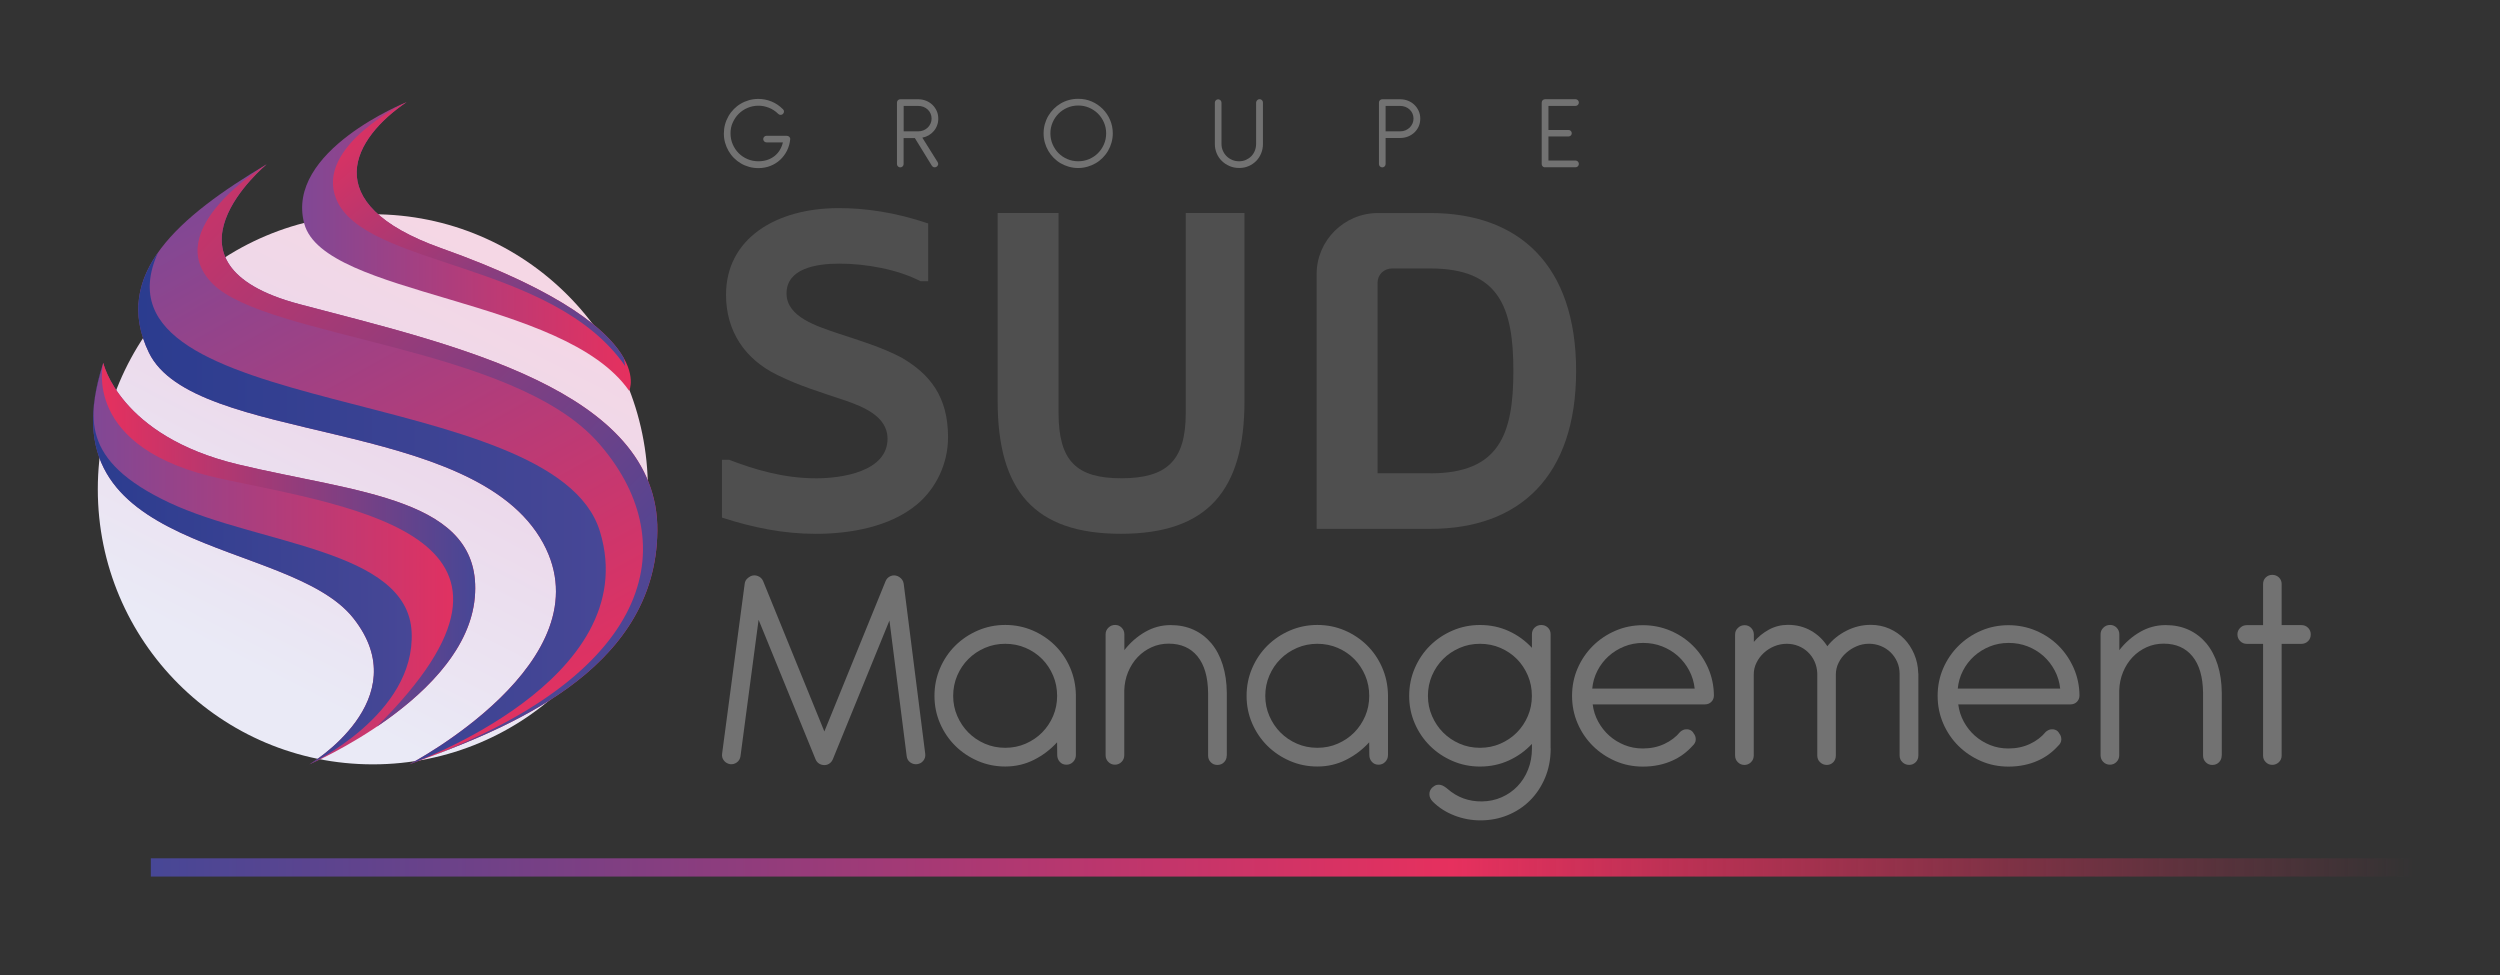 <svg xmlns="http://www.w3.org/2000/svg" xmlns:xlink="http://www.w3.org/1999/xlink" id="Calque_1" x="0px" y="0px" viewBox="0 0 512 199.74" style="enable-background:new 0 0 512 199.74;" xml:space="preserve"><rect x="0" y="0" width="512" height="199.74" fill="#333333" stroke="none"/><style type="text/css">	.st0{fill:url(#SVGID_1_);}	.st1{fill:url(#SVGID_00000106849660561080614410000016024250681220048011_);}	.st2{fill:url(#SVGID_00000165210805176255599280000000125205804407485118_);}	.st3{fill:url(#SVGID_00000104690845117753671150000004020582781955632045_);}	.st4{fill:url(#SVGID_00000005974482170626409960000011614026852524199581_);}	.st5{fill:url(#SVGID_00000007408119049851330830000013688990097456951203_);}	.st6{fill:url(#SVGID_00000132057370686099818720000007735191174686311055_);}	.st7{fill:url(#SVGID_00000122693135896232665750000017592399841303102110_);}	.st8{fill:url(#SVGID_00000161623494139485529790000002643242969368242614_);}	.st9{fill:url(#SVGID_00000057120177165456895900000009839046266195666837_);}	.st10{fill:#4F4F4F;}	.st11{fill:#727272;}</style><g>	<g>		<g>			<g>				<linearGradient id="SVGID_1_" gradientUnits="userSpaceOnUse" x1="56.132" y1="139.612" x2="107.592" y2="39.362">					<stop offset="0" style="stop-color:#EAEAF6"></stop>					<stop offset="0.492" style="stop-color:#ECD9EB"></stop>					<stop offset="1" style="stop-color:#F8D6E3"></stop>				</linearGradient>				<circle class="st0" cx="76.36" cy="100.21" r="56.33"></circle>				<g>					<g>													<linearGradient id="SVGID_00000040573754309378018410000005633684033339653001_" gradientUnits="userSpaceOnUse" x1="61.873" y1="50.48" x2="129.19" y2="50.48">							<stop offset="0" style="stop-color:#804895"></stop>							<stop offset="1" style="stop-color:#E6305E"></stop>						</linearGradient>						<path style="fill:url(#SVGID_00000040573754309378018410000005633684033339653001_);" d="M83.27,20.92       c0,0-24.96,9.97-20.96,24.88c4,14.91,53.2,15.06,66.54,34.24c0,0,6.6-13.16-38.49-29.21C64.4,41.59,72.54,28.18,83.27,20.92z"></path>													<linearGradient id="SVGID_00000057119209102027085540000001533282673564200378_" gradientUnits="userSpaceOnUse" x1="52.956" y1="33.772" x2="117.511" y2="149.574">							<stop offset="0" style="stop-color:#804895"></stop>							<stop offset="1" style="stop-color:#E6305E"></stop>						</linearGradient>						<path style="fill:url(#SVGID_00000057119209102027085540000001533282673564200378_);" d="M54.61,33.65       c0,0-24.63,20.35,6.72,28.64c31.36,8.29,73.57,17.55,73.3,46.44s-31.41,40.76-50.82,47.81c0,0,40.59-21.17,27.43-45.33       c-14.15-25.97-71.64-20.1-80.75-39.03C22.79,56.22,36.65,44.33,54.61,33.65z"></path>													<linearGradient id="SVGID_00000003792264032879331940000016873548761753982351_" gradientUnits="userSpaceOnUse" x1="19.059" y1="115.432" x2="97.327" y2="115.432">							<stop offset="0" style="stop-color:#804895"></stop>							<stop offset="1" style="stop-color:#E6305E"></stop>						</linearGradient>						<path style="fill:url(#SVGID_00000003792264032879331940000016873548761753982351_);" d="M21.15,74.32       c0,0,3.25,14.93,27.53,20.78c24.28,5.85,50.36,6.83,48.56,27.25c-1.8,20.43-33.88,34.19-33.88,34.19s22.26-13.22,9-29.96       C59.09,109.84,8.21,114.07,21.15,74.32z"></path>													<linearGradient id="SVGID_00000124131923103724204350000010127532068785645736_" gradientUnits="userSpaceOnUse" x1="28.313" y1="104.136" x2="124.06" y2="104.136">							<stop offset="0" style="stop-color:#2B3C8F"></stop>							<stop offset="1" style="stop-color:#474796"></stop>						</linearGradient>						<path style="fill:url(#SVGID_00000124131923103724204350000010127532068785645736_);" d="M83.81,156.54       c0,0,48.42-17.1,39.05-47.72c-9.37-30.62-106.07-22.63-90.5-57.09c-4.29,6.09-5.56,12.81-1.88,20.46       c9.11,18.92,66.6,13.05,80.75,39.03C124.4,135.37,83.81,156.54,83.81,156.54z"></path>													<linearGradient id="SVGID_00000170993214115364877510000000785825062882289286_" gradientUnits="userSpaceOnUse" x1="19.059" y1="115.432" x2="84.326" y2="115.432">							<stop offset="0" style="stop-color:#2B3C8F"></stop>							<stop offset="1" style="stop-color:#474796"></stop>						</linearGradient>						<path style="fill:url(#SVGID_00000170993214115364877510000000785825062882289286_);" d="M63.36,156.54       c0,0,21.79-10.16,20.94-27.12c-0.85-16.96-31.25-17.84-49.6-26.46c-18.34-8.63-16.76-17.65-13.56-28.63       c-12.93,39.75,37.95,35.52,51.21,52.26C85.62,143.32,63.36,156.54,63.36,156.54z"></path>													<linearGradient id="SVGID_00000085234602209056170370000013922324768181785476_" gradientUnits="userSpaceOnUse" x1="10.089" y1="29.143" x2="124.309" y2="139.278">							<stop offset="0" style="stop-color:#E6305E"></stop>							<stop offset="1" style="stop-color:#474796"></stop>						</linearGradient>						<path style="fill:url(#SVGID_00000085234602209056170370000013922324768181785476_);" d="M54.61,33.65       c0,0-22.12,13.36-11.05,24.47c11.07,11.11,61.48,12.76,78.94,32.52c17.29,19.56,12.69,46.66-35.66,64.79       c19.45-7.18,47.53-19.26,47.78-46.69c0.27-28.89-41.94-38.15-73.3-46.44C29.97,54,54.61,33.65,54.61,33.65z"></path>						<g>							<g>																	<linearGradient id="SVGID_00000169543726633808842590000003292516764237124273_" gradientUnits="userSpaceOnUse" x1="68.465" y1="21.931" x2="120.47" y2="83.391">									<stop offset="0" style="stop-color:#E6305E"></stop>									<stop offset="1" style="stop-color:#474796"></stop>								</linearGradient>								<path style="fill:url(#SVGID_00000169543726633808842590000003292516764237124273_);" d="M90.36,50.83         c-25.97-9.24-17.83-22.65-7.1-29.92c0,0-18.87,9.01-14.39,19.88c5.73,13.92,44.24,12.63,59.18,34.19         c-0.09-0.53-0.2-1.09-0.31-1.68C124.69,67.94,115.67,59.84,90.36,50.83z"></path>							</g>						</g>													<linearGradient id="SVGID_00000163069623755359773110000004918846480405796526_" gradientUnits="userSpaceOnUse" x1="20.864" y1="111.585" x2="97.327" y2="111.585">							<stop offset="0" style="stop-color:#E6305E"></stop>							<stop offset="1" style="stop-color:#474796"></stop>						</linearGradient>						<path style="fill:url(#SVGID_00000163069623755359773110000004918846480405796526_);" d="M45.46,98.09       c27.99,5.95,70.67,11.97,31.67,50.76c8.94-6.02,19.12-15.24,20.11-26.5c1.8-20.43-24.28-21.41-48.56-27.26       C24.4,89.25,21.15,74.32,21.15,74.32S16.44,91.92,45.46,98.09z"></path>					</g>				</g>			</g>		</g>		<g>			<g>									<linearGradient id="SVGID_00000166672605133814493680000015630431428632182408_" gradientUnits="userSpaceOnUse" x1="30.893" y1="177.65" x2="494.353" y2="177.65">					<stop offset="0" style="stop-color:#474796"></stop>					<stop offset="0.575" style="stop-color:#E6305E"></stop>					<stop offset="1" style="stop-color:#E6305E;stop-opacity:0"></stop>				</linearGradient>									<rect x="30.89" y="175.78" style="fill:url(#SVGID_00000166672605133814493680000015630431428632182408_);" width="463.46" height="3.74"></rect>			</g>		</g>		<g>			<g>				<path class="st10" d="M184.55,73.19c5.91,3.42,9.61,8.04,9.61,16.36c0,5.45-2.49,10.53-6.38,13.77     c-5.54,4.62-13.77,6.01-20.7,6.01c-6.65,0-12.94-1.29-19.22-3.33V94.17h1.48c5.08,1.94,11,3.79,17.83,3.79     c4.99,0,14.69-1.29,14.6-8.22c-0.09-4.44-4.8-6.38-8.78-7.76c-4.9-1.66-9.06-2.86-13.77-5.17c-6.65-3.23-10.53-8.96-10.53-16.45     c0-11.46,10.16-17.74,23.1-17.74c5.36,0,11.46,0.83,18.3,3.14v11.83h-1.57c-4.62-2.4-11.09-3.6-16.63-3.6     c-4.8,0-10.81,1.02-10.81,6.1c0,4.9,6.38,6.75,10.63,8.22C175.87,69.68,180.49,71.07,184.55,73.19z"></path>				<path class="st10" d="M242.86,43.62h12.01v38.53c0,18.3-7.58,27.17-25.32,27.17s-25.23-8.87-25.23-27.17V43.62h12.47v40.93     c0,9.89,3.7,13.4,12.84,13.4c9.15,0,13.21-3.42,13.21-13.31V43.62z"></path>				<path class="st10" d="M269.65,108.3V56.1c0-6.84,5.64-12.47,12.57-12.47h10.72c18.2,0,29.85,10.72,29.85,32.34     c0,21.62-11.64,32.34-29.85,32.34H269.65z M292.94,96.94c14.14,0,17-8.04,17-20.98s-2.86-20.98-17-20.98h-7.85     c-1.66,0-2.96,1.29-2.96,2.86v39.09H292.94z"></path>			</g>			<g>				<g>					<path class="st11" d="M155.36,126.93l-3.71,27.96c-0.08,0.53-0.33,0.94-0.74,1.25c-0.42,0.3-0.89,0.43-1.41,0.36      c-0.53-0.1-0.95-0.35-1.26-0.76c-0.31-0.4-0.43-0.87-0.35-1.4l4.62-34.77c0.06-0.47,0.25-0.84,0.58-1.12      c0.16-0.16,0.38-0.31,0.67-0.46c0.47-0.2,0.95-0.21,1.44-0.02c0.5,0.19,0.86,0.53,1.08,1.02l12.55,30.82l12.55-30.82      c0.2-0.47,0.54-0.8,1-1c0.47-0.2,0.95-0.2,1.46,0l0.33,0.18c0.24,0.16,0.45,0.36,0.61,0.59c0.16,0.23,0.26,0.5,0.3,0.81      l4.41,34.83c0.06,0.53-0.07,0.99-0.4,1.4c-0.32,0.41-0.75,0.64-1.28,0.7c-0.53,0.06-1-0.07-1.41-0.38      c-0.42-0.31-0.65-0.73-0.71-1.26l-3.53-27.78l-11.61,28.45c-0.18,0.41-0.45,0.71-0.79,0.91c-0.34,0.2-0.71,0.28-1.09,0.24      c-0.34-0.02-0.66-0.13-0.96-0.32c-0.29-0.19-0.52-0.47-0.68-0.84L155.36,126.93z"></path>					<path class="st11" d="M191.38,142.52c0-2.01,0.38-3.9,1.14-5.67c0.76-1.77,1.8-3.31,3.12-4.62c1.32-1.31,2.86-2.34,4.62-3.1      c1.76-0.76,3.64-1.14,5.62-1.14c1.99,0,3.85,0.38,5.59,1.12c1.74,0.75,3.27,1.77,4.57,3.05c1.31,1.29,2.34,2.8,3.1,4.54      c0.76,1.74,1.16,3.61,1.2,5.59v0.06v0.15v12.13c0,0.55-0.19,1.01-0.56,1.4c-0.38,0.39-0.84,0.58-1.38,0.58      c-0.55,0-1-0.19-1.35-0.58c-0.35-0.38-0.53-0.85-0.53-1.4l-0.03-2.61c-1.34,1.48-2.91,2.67-4.73,3.59      c-1.81,0.91-3.77,1.37-5.88,1.37c-1.99,0-3.86-0.38-5.62-1.14c-1.76-0.76-3.3-1.79-4.62-3.1c-1.32-1.31-2.36-2.84-3.12-4.6      C191.76,146.38,191.38,144.51,191.38,142.52z M195.21,142.52c0,1.46,0.28,2.83,0.84,4.12c0.56,1.29,1.31,2.41,2.26,3.37      c0.95,0.96,2.08,1.73,3.37,2.29c1.3,0.57,2.69,0.85,4.19,0.85c1.5,0,2.9-0.28,4.19-0.85c1.3-0.57,2.42-1.33,3.37-2.29      c0.95-0.96,1.7-2.09,2.25-3.37c0.55-1.29,0.82-2.66,0.82-4.12c0-1.48-0.27-2.87-0.82-4.16c-0.55-1.3-1.3-2.43-2.25-3.39      c-0.95-0.96-2.08-1.72-3.37-2.28c-1.3-0.56-2.69-0.84-4.19-0.84c-1.48,0-2.87,0.28-4.16,0.84c-1.3,0.56-2.43,1.32-3.39,2.28      c-0.96,0.96-1.72,2.09-2.28,3.39C195.49,139.65,195.21,141.04,195.21,142.52z"></path>					<path class="st11" d="M251.23,154.74c0,0.55-0.18,1-0.55,1.37c-0.36,0.37-0.82,0.55-1.37,0.55c-0.53,0-0.97-0.18-1.34-0.55      c-0.36-0.36-0.55-0.82-0.55-1.37v-12.71v-0.15c-0.04-3.24-0.76-5.73-2.17-7.46c-1.41-1.73-3.38-2.6-5.91-2.6      c-1.24,0-2.4,0.24-3.48,0.73c-1.08,0.49-2.04,1.16-2.86,2.02c-0.82,0.86-1.47,1.88-1.96,3.05c-0.49,1.18-0.75,2.44-0.79,3.8      v13.25c0,0.55-0.19,1.01-0.56,1.38c-0.38,0.38-0.83,0.56-1.35,0.56c-0.53,0-0.98-0.19-1.35-0.56      c-0.38-0.37-0.56-0.84-0.56-1.38v-24.77c0-0.53,0.19-0.98,0.58-1.35c0.38-0.38,0.84-0.56,1.37-0.56c0.53,0,0.97,0.19,1.34,0.56      c0.37,0.38,0.55,0.83,0.55,1.35v3.25c1.2-1.54,2.61-2.78,4.24-3.72c1.63-0.94,3.38-1.41,5.24-1.41c1.74,0,3.32,0.32,4.73,0.97      c1.41,0.65,2.61,1.58,3.62,2.78c1,1.21,1.77,2.66,2.31,4.38c0.54,1.71,0.82,3.62,0.84,5.73v0.15V154.74z"></path>					<path class="st11" d="M255.3,142.52c0-2.01,0.38-3.9,1.14-5.67c0.76-1.77,1.8-3.31,3.12-4.62c1.32-1.31,2.86-2.34,4.62-3.1      c1.76-0.76,3.64-1.14,5.62-1.14c1.99,0,3.85,0.38,5.59,1.12c1.74,0.75,3.27,1.77,4.57,3.05c1.31,1.29,2.34,2.8,3.1,4.54      c0.76,1.74,1.16,3.61,1.2,5.59v0.06v0.15v12.13c0,0.55-0.19,1.01-0.56,1.4c-0.38,0.39-0.84,0.58-1.38,0.58      c-0.55,0-1-0.19-1.35-0.58c-0.35-0.38-0.53-0.85-0.53-1.4l-0.03-2.61c-1.34,1.48-2.91,2.67-4.73,3.59      c-1.81,0.91-3.77,1.37-5.88,1.37c-1.99,0-3.86-0.38-5.62-1.14c-1.76-0.76-3.3-1.79-4.62-3.1c-1.32-1.31-2.36-2.84-3.12-4.6      C255.68,146.38,255.3,144.51,255.3,142.52z M259.13,142.52c0,1.46,0.28,2.83,0.84,4.12c0.56,1.29,1.31,2.41,2.26,3.37      c0.95,0.96,2.08,1.73,3.37,2.29c1.3,0.57,2.69,0.85,4.19,0.85c1.5,0,2.9-0.28,4.19-0.85c1.3-0.57,2.42-1.33,3.37-2.29      c0.95-0.96,1.7-2.09,2.25-3.37c0.55-1.29,0.82-2.66,0.82-4.12c0-1.48-0.27-2.87-0.82-4.16c-0.55-1.3-1.3-2.43-2.25-3.39      c-0.95-0.96-2.08-1.72-3.37-2.28c-1.3-0.56-2.7-0.84-4.19-0.84c-1.48,0-2.87,0.28-4.16,0.84c-1.3,0.56-2.43,1.32-3.39,2.28      c-0.96,0.96-1.72,2.09-2.28,3.39C259.41,139.65,259.13,141.04,259.13,142.52z"></path>					<path class="st11" d="M317.58,153.25v0.18c-0.02,2.15-0.41,4.12-1.17,5.91c-0.76,1.79-1.79,3.33-3.09,4.62      c-1.3,1.29-2.82,2.28-4.56,2.99c-1.74,0.71-3.6,1.06-5.56,1.06c-1.84,0-3.63-0.33-5.35-1c-1.72-0.67-3.19-1.61-4.41-2.83      c-0.47-0.47-0.7-0.98-0.7-1.53c0-0.56,0.21-1.03,0.64-1.41c0.3-0.26,0.59-0.43,0.87-0.49c0.27-0.06,0.54-0.06,0.79,0      c0.25,0.06,0.49,0.16,0.71,0.3c0.22,0.14,0.44,0.29,0.64,0.46c1.03,0.91,2.15,1.58,3.34,2.01c1.2,0.43,2.46,0.63,3.8,0.61      c1.42-0.02,2.75-0.3,4-0.85c1.25-0.55,2.33-1.3,3.25-2.26c0.92-0.96,1.65-2.1,2.17-3.42c0.53-1.32,0.79-2.77,0.79-4.35v-0.91      c-1.34,1.44-2.91,2.57-4.73,3.4c-1.81,0.83-3.78,1.25-5.91,1.25c-1.99,0-3.86-0.38-5.62-1.14c-1.76-0.76-3.3-1.79-4.62-3.1      c-1.32-1.31-2.36-2.84-3.12-4.6c-0.76-1.76-1.14-3.64-1.14-5.62c0-2.01,0.38-3.9,1.14-5.67c0.76-1.77,1.8-3.31,3.12-4.62      c1.32-1.31,2.86-2.34,4.62-3.1c1.76-0.76,3.64-1.14,5.62-1.14c2.13,0,4.1,0.42,5.91,1.25c1.81,0.83,3.39,1.98,4.73,3.43v-2.8      c0-0.55,0.19-1,0.56-1.35c0.37-0.35,0.83-0.53,1.35-0.53c0.53,0,0.98,0.18,1.35,0.53c0.37,0.35,0.56,0.81,0.56,1.35V153.25z       M292.44,142.52c0,1.46,0.28,2.83,0.84,4.12c0.56,1.29,1.31,2.41,2.26,3.37c0.95,0.96,2.08,1.73,3.37,2.29      c1.3,0.57,2.69,0.85,4.19,0.85c1.5,0,2.9-0.28,4.19-0.85c1.3-0.57,2.42-1.33,3.37-2.29c0.95-0.96,1.7-2.09,2.25-3.37      c0.55-1.29,0.82-2.66,0.82-4.12c0-1.48-0.27-2.87-0.82-4.16c-0.55-1.3-1.3-2.43-2.25-3.39c-0.95-0.96-2.08-1.72-3.37-2.28      c-1.3-0.56-2.7-0.84-4.19-0.84c-1.48,0-2.87,0.28-4.16,0.84c-1.3,0.56-2.43,1.32-3.39,2.28c-0.96,0.96-1.72,2.09-2.28,3.39      C292.72,139.65,292.44,141.04,292.44,142.52z"></path>					<path class="st11" d="M326.18,144.25c0.16,1.28,0.54,2.46,1.14,3.56c0.6,1.09,1.35,2.05,2.26,2.86      c0.91,0.81,1.96,1.45,3.13,1.92c1.17,0.47,2.42,0.7,3.74,0.7c1.62,0,3.09-0.31,4.41-0.93c1.32-0.62,2.4-1.44,3.25-2.48      c0.34-0.28,0.67-0.45,0.99-0.5c0.31-0.05,0.62-0.03,0.93,0.08c0.36,0.12,0.65,0.38,0.85,0.76c0.28,0.34,0.42,0.76,0.41,1.25      c-0.01,0.49-0.25,0.93-0.71,1.34c-0.55,0.61-1.17,1.17-1.85,1.67c-0.69,0.51-1.45,0.95-2.29,1.32      c-0.84,0.38-1.76,0.67-2.75,0.88c-0.99,0.21-2.07,0.32-3.22,0.32c-2.01,0-3.89-0.38-5.64-1.14c-1.75-0.76-3.29-1.79-4.61-3.1      c-1.32-1.31-2.36-2.84-3.12-4.6c-0.76-1.76-1.14-3.65-1.14-5.65c0-2.01,0.38-3.89,1.14-5.64c0.76-1.75,1.8-3.28,3.12-4.59      c1.32-1.31,2.85-2.34,4.61-3.1c1.75-0.76,3.63-1.14,5.64-1.14c1.99,0,3.86,0.38,5.62,1.12c1.76,0.75,3.3,1.77,4.61,3.07      c1.31,1.3,2.34,2.82,3.12,4.57c0.77,1.75,1.17,3.62,1.19,5.61c0,0.53-0.17,0.97-0.52,1.32c-0.34,0.35-0.79,0.53-1.34,0.53      H326.18z M347.07,141.03c-0.14-1.32-0.51-2.55-1.11-3.69c-0.6-1.14-1.37-2.14-2.31-2.98c-0.94-0.84-2.02-1.5-3.24-1.98      c-1.22-0.48-2.51-0.71-3.89-0.71c-1.38,0-2.67,0.24-3.88,0.73c-1.21,0.49-2.27,1.15-3.21,1.99c-0.93,0.84-1.69,1.83-2.28,2.98      c-0.59,1.15-0.94,2.37-1.06,3.66H347.07z"></path>					<path class="st11" d="M359.16,131.49c0.89-1.05,1.93-1.9,3.13-2.55c1.2-0.65,2.49-0.97,3.89-0.97c1.74,0,3.31,0.4,4.7,1.19      c1.39,0.79,2.51,1.85,3.36,3.19c1.05-1.34,2.37-2.4,3.94-3.19c1.57-0.79,3.22-1.19,4.94-1.19c1.38,0,2.65,0.26,3.83,0.78      c1.17,0.52,2.19,1.22,3.04,2.1c0.85,0.88,1.53,1.92,2.04,3.12c0.51,1.2,0.78,2.46,0.82,3.8c0.02,0.06,0.03,0.15,0.03,0.27      v16.69c0,0.55-0.18,1-0.55,1.37c-0.36,0.36-0.81,0.55-1.34,0.55s-0.98-0.18-1.37-0.55c-0.39-0.36-0.58-0.82-0.58-1.37v-16.75      c0-0.87-0.17-1.68-0.5-2.43c-0.33-0.75-0.79-1.4-1.35-1.95c-0.57-0.55-1.23-0.98-1.99-1.29c-0.76-0.31-1.57-0.47-2.42-0.47      c-0.89,0-1.74,0.17-2.55,0.52c-0.81,0.34-1.53,0.81-2.17,1.38s-1.15,1.25-1.52,2.01c-0.38,0.76-0.56,1.57-0.56,2.42v16.57      c0,0.55-0.18,1-0.53,1.37c-0.35,0.36-0.8,0.55-1.32,0.55c-0.53,0-0.98-0.18-1.37-0.55c-0.39-0.36-0.58-0.82-0.58-1.37v-16.69      v-0.12v-0.06c-0.04-0.87-0.23-1.67-0.56-2.4c-0.33-0.73-0.78-1.36-1.34-1.9c-0.56-0.54-1.21-0.96-1.95-1.26      c-0.74-0.3-1.53-0.46-2.39-0.46c-0.89,0-1.74,0.17-2.55,0.5c-0.81,0.33-1.53,0.79-2.16,1.37c-0.63,0.58-1.13,1.25-1.5,2.01      c-0.38,0.76-0.56,1.57-0.56,2.42v16.57c0,0.55-0.19,1.01-0.56,1.38c-0.38,0.38-0.83,0.56-1.35,0.56      c-0.53,0-0.98-0.19-1.35-0.56c-0.38-0.37-0.56-0.84-0.56-1.38v-24.77c0-0.53,0.19-0.98,0.58-1.35      c0.38-0.38,0.84-0.56,1.37-0.56c0.53,0,0.97,0.19,1.34,0.56c0.36,0.38,0.55,0.83,0.55,1.35V131.49z"></path>					<path class="st11" d="M401.05,144.25c0.16,1.28,0.54,2.46,1.14,3.56c0.6,1.09,1.35,2.05,2.26,2.86      c0.91,0.81,1.96,1.45,3.13,1.92c1.17,0.47,2.42,0.7,3.74,0.7c1.62,0,3.09-0.31,4.41-0.93c1.32-0.62,2.4-1.44,3.25-2.48      c0.34-0.28,0.67-0.45,0.99-0.5c0.31-0.05,0.62-0.03,0.93,0.08c0.36,0.12,0.65,0.38,0.85,0.76c0.28,0.34,0.42,0.76,0.41,1.25      c-0.01,0.49-0.25,0.93-0.71,1.34c-0.55,0.61-1.17,1.17-1.85,1.67c-0.69,0.51-1.45,0.95-2.29,1.32      c-0.84,0.38-1.76,0.67-2.75,0.88c-0.99,0.21-2.07,0.32-3.22,0.32c-2.01,0-3.89-0.38-5.64-1.14c-1.75-0.76-3.29-1.79-4.61-3.1      c-1.32-1.31-2.36-2.84-3.12-4.6s-1.14-3.65-1.14-5.65c0-2.01,0.38-3.89,1.14-5.64c0.76-1.75,1.8-3.28,3.12-4.59      c1.32-1.31,2.85-2.34,4.61-3.1c1.75-0.76,3.63-1.14,5.64-1.14c1.99,0,3.86,0.38,5.62,1.12c1.76,0.75,3.3,1.77,4.61,3.07      c1.31,1.3,2.34,2.82,3.12,4.57c0.77,1.75,1.17,3.62,1.19,5.61c0,0.53-0.17,0.97-0.52,1.32c-0.34,0.35-0.79,0.53-1.34,0.53      H401.05z M421.93,141.03c-0.14-1.32-0.51-2.55-1.11-3.69c-0.6-1.14-1.37-2.14-2.31-2.98c-0.94-0.84-2.02-1.5-3.24-1.98      c-1.22-0.48-2.51-0.71-3.89-0.71c-1.38,0-2.67,0.24-3.88,0.73c-1.21,0.49-2.27,1.15-3.21,1.99c-0.93,0.84-1.69,1.83-2.28,2.98      c-0.59,1.15-0.94,2.37-1.06,3.66H421.93z"></path>					<path class="st11" d="M455,154.74c0,0.55-0.18,1-0.55,1.37c-0.36,0.37-0.82,0.55-1.37,0.55c-0.53,0-0.97-0.18-1.34-0.55      c-0.36-0.36-0.55-0.82-0.55-1.37v-12.71v-0.15c-0.04-3.24-0.76-5.73-2.17-7.46c-1.41-1.73-3.38-2.6-5.91-2.6      c-1.24,0-2.4,0.24-3.48,0.73c-1.08,0.49-2.04,1.16-2.86,2.02c-0.82,0.86-1.47,1.88-1.96,3.05c-0.49,1.18-0.75,2.44-0.79,3.8      v13.25c0,0.55-0.19,1.01-0.56,1.38c-0.38,0.38-0.83,0.56-1.35,0.56c-0.53,0-0.98-0.19-1.35-0.56      c-0.38-0.37-0.56-0.84-0.56-1.38v-24.77c0-0.53,0.19-0.98,0.58-1.35c0.38-0.38,0.84-0.56,1.37-0.56c0.53,0,0.97,0.19,1.34,0.56      c0.36,0.38,0.55,0.83,0.55,1.35v3.25c1.2-1.54,2.61-2.78,4.24-3.72c1.63-0.94,3.38-1.41,5.24-1.41c1.74,0,3.32,0.32,4.73,0.97      c1.41,0.65,2.61,1.58,3.62,2.78c1,1.21,1.77,2.66,2.31,4.38c0.54,1.71,0.82,3.62,0.84,5.73v0.15V154.74z"></path>					<path class="st11" d="M467.28,128.02h4.04c0.55,0,1,0.18,1.37,0.55c0.36,0.36,0.55,0.81,0.55,1.34c0,0.57-0.18,1.03-0.55,1.4      c-0.36,0.36-0.82,0.55-1.37,0.55h-4.04v22.89c0,0.53-0.19,0.97-0.56,1.34c-0.38,0.36-0.83,0.55-1.35,0.55      c-0.53,0-0.97-0.18-1.34-0.55c-0.37-0.36-0.55-0.81-0.55-1.34v-22.89h-3.34c-0.53,0-0.98-0.19-1.35-0.56      c-0.38-0.37-0.56-0.84-0.56-1.38c0-0.53,0.19-0.97,0.56-1.34c0.37-0.37,0.83-0.55,1.35-0.55h3.34v-8.42      c0-0.55,0.18-1,0.55-1.35c0.36-0.35,0.81-0.53,1.34-0.53c0.53,0,0.98,0.18,1.35,0.53c0.37,0.35,0.56,0.81,0.56,1.35V128.02z"></path>				</g>			</g>			<g>				<g>					<path class="st11" d="M149.61,27.31c0,0.8,0.15,1.54,0.45,2.24c0.3,0.69,0.7,1.3,1.21,1.81c0.51,0.52,1.11,0.92,1.81,1.22      c0.69,0.3,1.44,0.45,2.24,0.45c0.65,0,1.25-0.09,1.8-0.27c0.55-0.18,1.04-0.44,1.48-0.78c0.43-0.34,0.79-0.74,1.09-1.22      c0.29-0.48,0.51-1.01,0.65-1.6h-3.35c-0.19,0-0.35-0.07-0.48-0.2s-0.2-0.3-0.2-0.48c0-0.18,0.07-0.34,0.2-0.47      c0.13-0.13,0.29-0.2,0.48-0.2h4.13c0.2,0.01,0.38,0.07,0.52,0.2s0.21,0.29,0.2,0.49c-0.08,0.84-0.3,1.62-0.66,2.35      c-0.36,0.72-0.83,1.35-1.4,1.88c-0.57,0.53-1.24,0.95-2,1.25c-0.76,0.3-1.58,0.45-2.46,0.45c-0.65,0-1.28-0.08-1.89-0.25      s-1.17-0.4-1.69-0.71c-0.52-0.31-1-0.68-1.43-1.11c-0.43-0.43-0.79-0.91-1.1-1.44c-0.3-0.53-0.54-1.09-0.71-1.69      c-0.17-0.6-0.25-1.23-0.25-1.88c0-0.64,0.08-1.26,0.24-1.86c0.16-0.6,0.4-1.17,0.7-1.69c0.3-0.53,0.67-1.01,1.09-1.44      c0.43-0.44,0.9-0.81,1.43-1.12c0.52-0.31,1.09-0.55,1.69-0.72c0.61-0.17,1.24-0.26,1.9-0.26c0.95,0,1.85,0.18,2.71,0.53      c0.86,0.35,1.64,0.88,2.34,1.58c0.15,0.14,0.22,0.3,0.21,0.48c0,0.18-0.07,0.34-0.2,0.48c-0.13,0.13-0.29,0.2-0.48,0.2      c-0.19,0-0.35-0.06-0.49-0.2c-0.57-0.56-1.2-0.98-1.91-1.26c-0.71-0.28-1.43-0.42-2.17-0.42c-0.77,0-1.5,0.15-2.19,0.44      c-0.69,0.29-1.29,0.69-1.81,1.2c-0.52,0.51-0.93,1.12-1.24,1.81C149.76,25.75,149.61,26.5,149.61,27.31z"></path>					<path class="st11" d="M192.16,24.31c0,0.49-0.08,0.96-0.25,1.39c-0.16,0.43-0.39,0.82-0.68,1.15      c-0.29,0.34-0.64,0.62-1.03,0.86c-0.4,0.23-0.83,0.39-1.31,0.48l3.16,5.05c0.1,0.19,0.12,0.37,0.05,0.56      c-0.07,0.18-0.19,0.31-0.36,0.39c-0.17,0.09-0.34,0.1-0.51,0.05c-0.17-0.05-0.3-0.16-0.4-0.32l-3.47-5.65h-2.3v5.33      c0,0.19-0.07,0.35-0.2,0.48c-0.13,0.13-0.3,0.2-0.48,0.2c-0.19,0-0.35-0.07-0.48-0.2c-0.13-0.13-0.2-0.29-0.2-0.48V21      c0-0.2,0.07-0.36,0.2-0.48c0.13-0.13,0.3-0.19,0.48-0.19h3.66c0.57,0,1.11,0.1,1.61,0.3c0.5,0.2,0.94,0.48,1.31,0.84      c0.37,0.36,0.66,0.78,0.88,1.26S192.16,23.75,192.16,24.31z M185.07,21.68v5.22h2.98c0.39,0,0.76-0.07,1.09-0.21      c0.33-0.14,0.62-0.33,0.87-0.57c0.24-0.24,0.43-0.52,0.57-0.83c0.14-0.32,0.21-0.65,0.21-1c0-0.37-0.07-0.71-0.21-1.03      c-0.14-0.32-0.33-0.59-0.58-0.82c-0.24-0.23-0.53-0.42-0.87-0.55c-0.34-0.13-0.7-0.2-1.09-0.2H185.07z"></path>					<path class="st11" d="M223.57,20.78c0.86,0.37,1.61,0.88,2.25,1.52c0.64,0.64,1.15,1.39,1.52,2.25      c0.37,0.86,0.56,1.78,0.56,2.76c0,0.65-0.09,1.28-0.26,1.89c-0.17,0.61-0.41,1.17-0.71,1.69c-0.3,0.52-0.68,1-1.11,1.44      c-0.44,0.44-0.91,0.81-1.44,1.11c-0.52,0.3-1.09,0.54-1.69,0.71c-0.61,0.17-1.24,0.26-1.89,0.26s-1.28-0.09-1.89-0.26      c-0.61-0.17-1.17-0.41-1.69-0.71s-1-0.68-1.43-1.11c-0.43-0.44-0.79-0.91-1.1-1.44c-0.3-0.52-0.54-1.09-0.71-1.69      c-0.17-0.61-0.25-1.24-0.25-1.89c0-0.65,0.08-1.28,0.25-1.88c0.17-0.6,0.4-1.17,0.71-1.69s0.67-1,1.1-1.43      c0.43-0.43,0.9-0.8,1.43-1.11c0.52-0.31,1.09-0.55,1.69-0.71c0.61-0.17,1.24-0.25,1.89-0.25      C221.79,20.23,222.71,20.41,223.57,20.78z M218.59,22.06c-0.69,0.3-1.3,0.7-1.81,1.22c-0.51,0.52-0.92,1.12-1.21,1.81      c-0.3,0.69-0.45,1.43-0.45,2.22c0,0.8,0.15,1.54,0.45,2.24c0.3,0.69,0.7,1.3,1.21,1.81c0.51,0.52,1.11,0.92,1.81,1.22      c0.69,0.3,1.44,0.45,2.24,0.45c0.79,0,1.53-0.15,2.23-0.45c0.69-0.3,1.3-0.7,1.81-1.22c0.52-0.52,0.92-1.12,1.22-1.81      c0.3-0.69,0.45-1.44,0.45-2.24c0-0.79-0.15-1.53-0.45-2.22c-0.3-0.69-0.7-1.29-1.22-1.81c-0.52-0.52-1.12-0.92-1.81-1.22      c-0.69-0.3-1.44-0.45-2.23-0.45C220.03,21.61,219.28,21.76,218.59,22.06z"></path>					<path class="st11" d="M257.48,20.51c0.13-0.13,0.3-0.2,0.48-0.2c0.2,0,0.36,0.07,0.49,0.2c0.13,0.13,0.2,0.29,0.2,0.48v8.44      v0.05v0.02c0,0.68-0.12,1.31-0.37,1.91c-0.24,0.6-0.58,1.11-1.01,1.55c-0.43,0.44-0.94,0.79-1.54,1.05      c-0.59,0.26-1.24,0.39-1.94,0.39c-0.71,0-1.37-0.13-1.98-0.39c-0.61-0.26-1.13-0.61-1.58-1.05c-0.45-0.44-0.8-0.96-1.05-1.55      c-0.25-0.6-0.38-1.23-0.38-1.91v-8.47c0-0.2,0.07-0.36,0.2-0.49c0.13-0.13,0.3-0.2,0.48-0.2s0.35,0.07,0.48,0.2      c0.13,0.13,0.2,0.29,0.2,0.49v8.44c0,0.49,0.09,0.96,0.28,1.39c0.19,0.44,0.44,0.81,0.76,1.13c0.32,0.32,0.7,0.57,1.14,0.76      c0.44,0.19,0.91,0.28,1.42,0.28c0.51,0,0.97-0.09,1.4-0.28c0.42-0.19,0.79-0.44,1.1-0.75c0.31-0.32,0.55-0.69,0.72-1.11      c0.17-0.42,0.26-0.88,0.27-1.37v-0.05v-8.48C257.28,20.8,257.35,20.64,257.48,20.51z"></path>					<path class="st11" d="M283.77,28.27v5.33c0,0.19-0.07,0.35-0.2,0.48c-0.13,0.13-0.3,0.2-0.48,0.2c-0.19,0-0.35-0.07-0.48-0.2      c-0.13-0.13-0.2-0.29-0.2-0.48V21c0-0.2,0.07-0.36,0.2-0.48c0.13-0.13,0.3-0.19,0.48-0.19h3.66c0.57,0,1.11,0.1,1.61,0.3      c0.5,0.2,0.94,0.48,1.31,0.84c0.37,0.36,0.66,0.78,0.88,1.26s0.32,1.01,0.32,1.58c0,0.57-0.11,1.09-0.32,1.57      c-0.21,0.48-0.51,0.9-0.88,1.25c-0.37,0.35-0.81,0.63-1.31,0.83c-0.5,0.2-1.04,0.3-1.61,0.3H283.77z M283.77,21.68v5.22h2.98      c0.39,0,0.76-0.07,1.09-0.21c0.33-0.14,0.62-0.33,0.87-0.57c0.24-0.24,0.43-0.52,0.57-0.83c0.14-0.32,0.21-0.65,0.21-1      c0-0.37-0.07-0.71-0.21-1.03c-0.14-0.32-0.33-0.59-0.58-0.82c-0.24-0.23-0.53-0.42-0.87-0.55c-0.34-0.13-0.7-0.2-1.09-0.2      H283.77z"></path>					<path class="st11" d="M316.37,34.27c-0.19-0.01-0.34-0.09-0.46-0.22c-0.12-0.13-0.17-0.3-0.17-0.48V21.01      c0-0.2,0.07-0.37,0.21-0.5c0.14-0.13,0.3-0.19,0.5-0.19h6.22c0.19,0,0.35,0.07,0.48,0.2c0.13,0.13,0.2,0.29,0.2,0.49      c0,0.19-0.07,0.35-0.2,0.48c-0.13,0.13-0.29,0.2-0.48,0.2h-5.55v4.93h4.09c0.2-0.01,0.36,0.06,0.49,0.19      c0.13,0.13,0.2,0.3,0.2,0.48c0,0.19-0.07,0.35-0.2,0.47c-0.13,0.13-0.29,0.19-0.49,0.19h-4.09v4.93h5.55      c0.19,0,0.35,0.07,0.48,0.2c0.13,0.13,0.2,0.29,0.2,0.48c0,0.2-0.07,0.36-0.2,0.5c-0.13,0.13-0.29,0.2-0.48,0.19H316.37z"></path>				</g>			</g>		</g>	</g></g></svg>